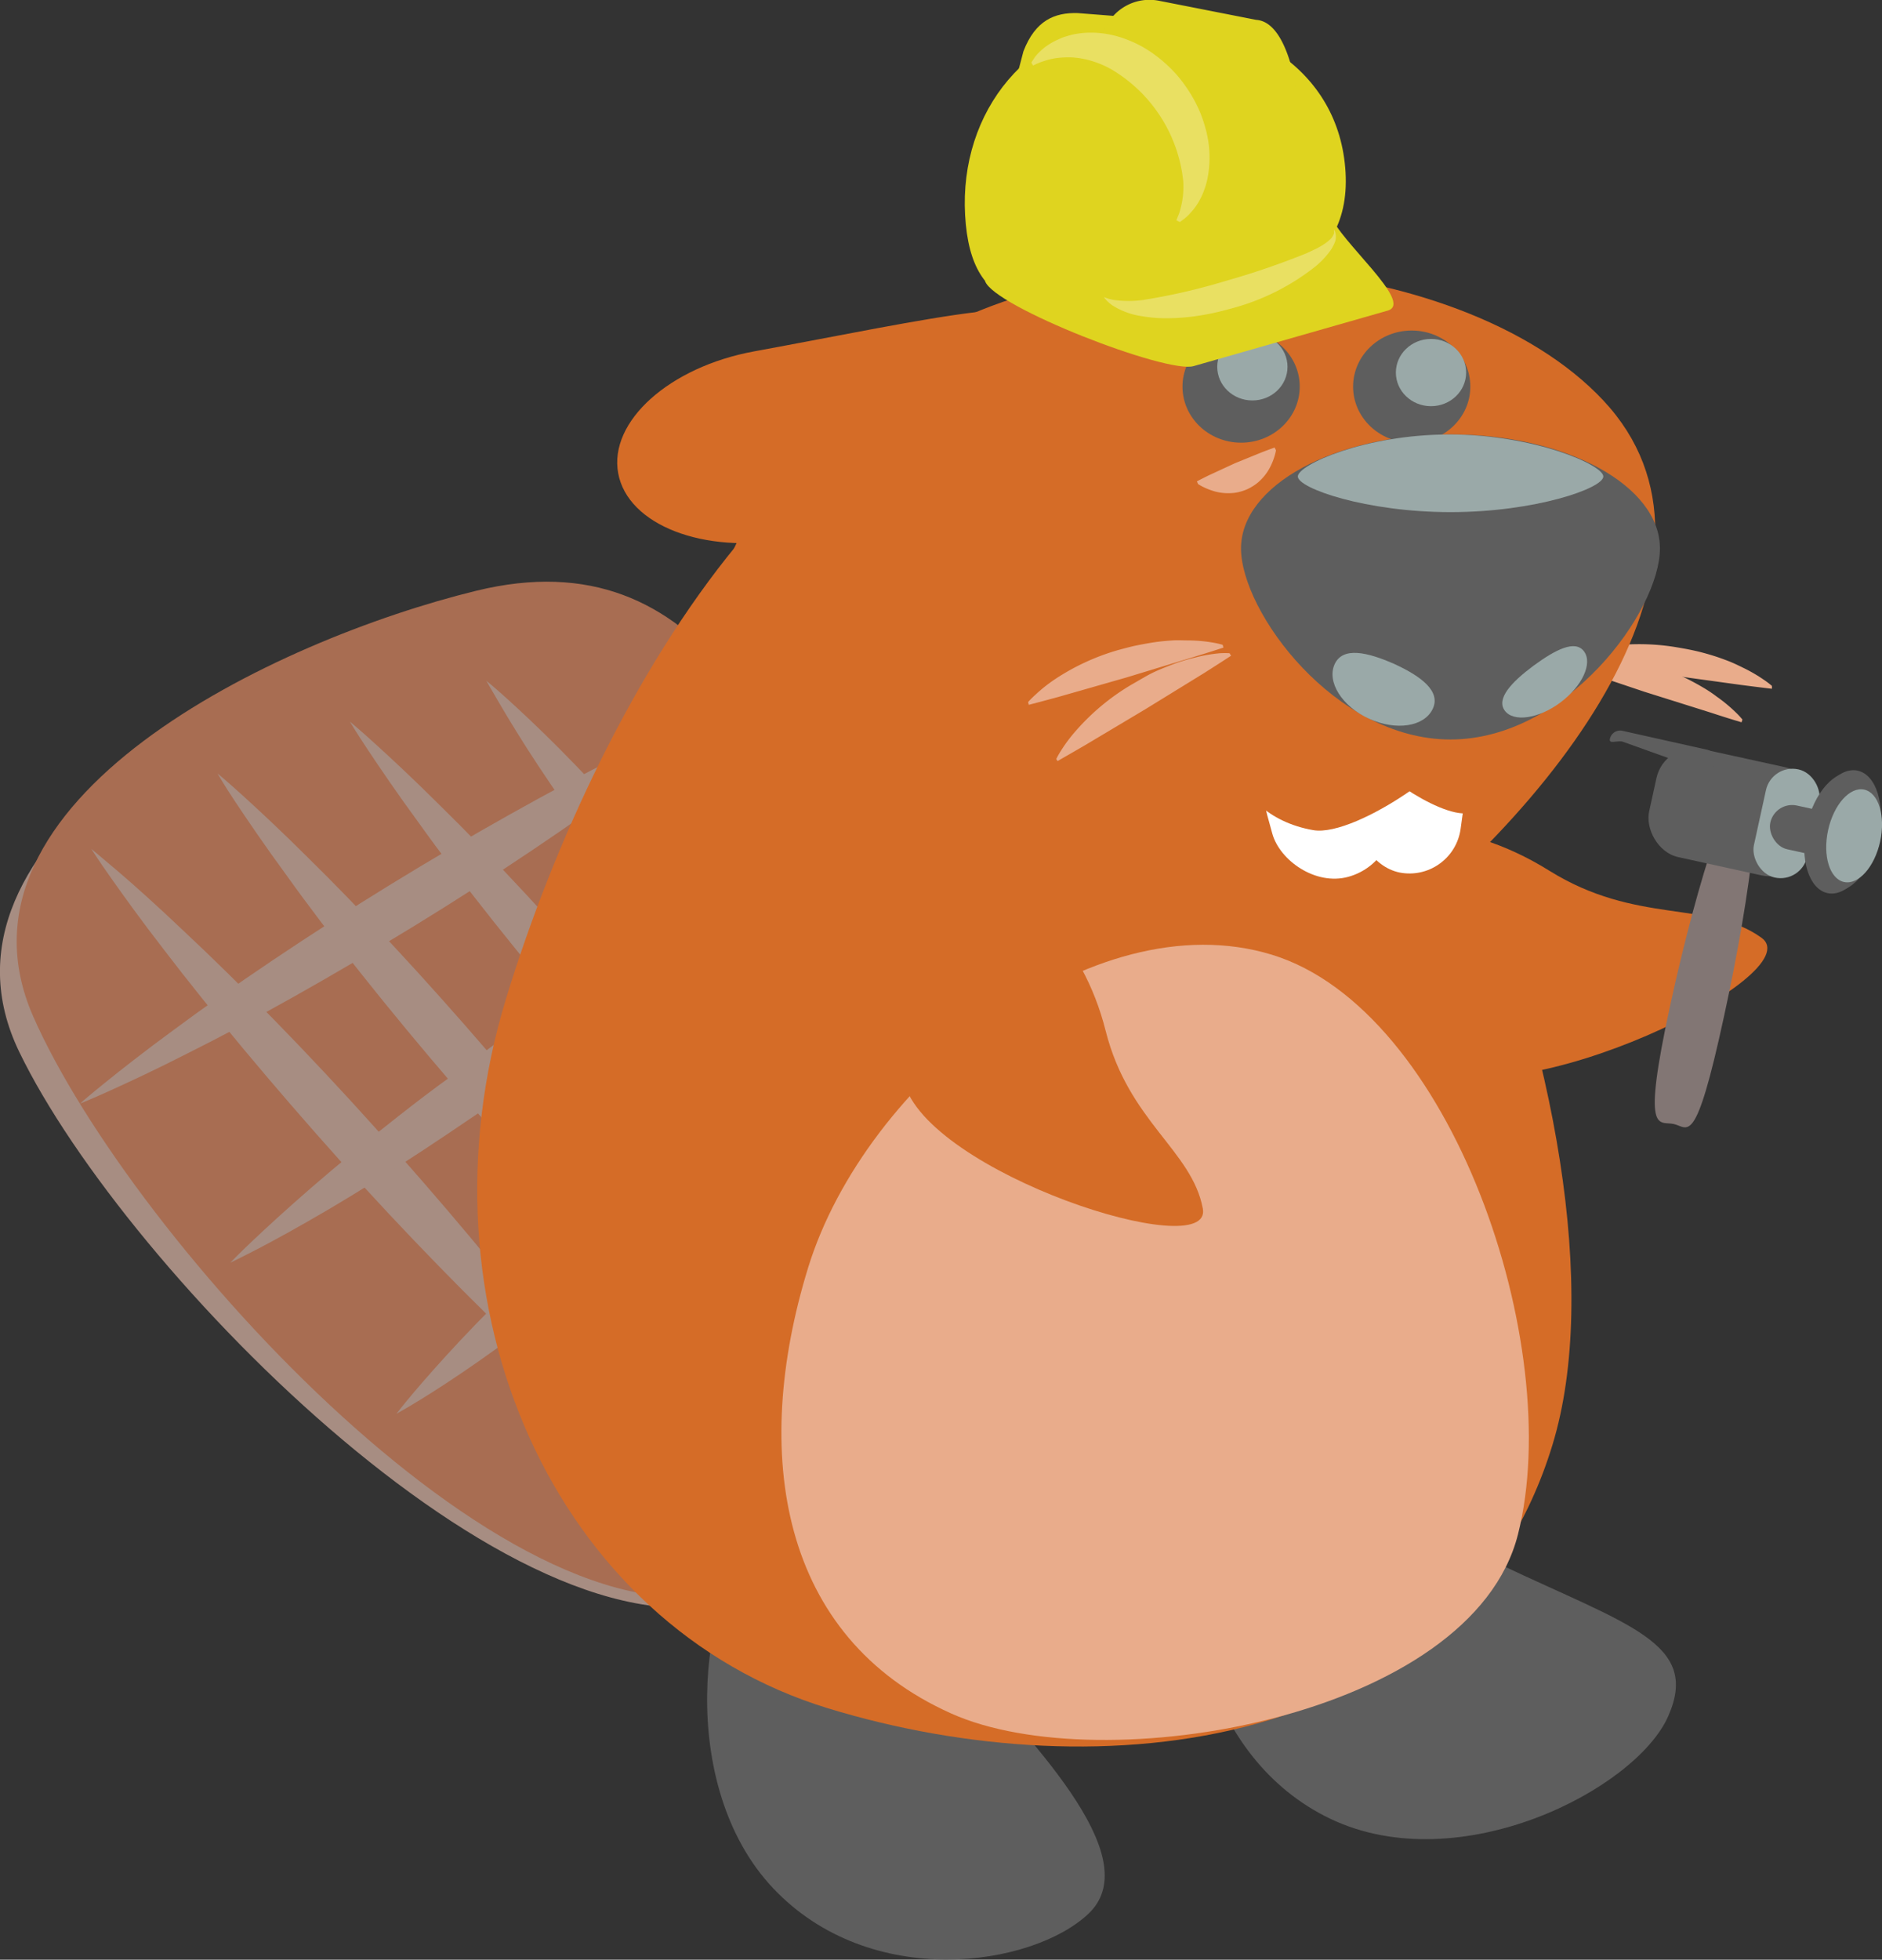 <svg id="Layer_1" data-name="Layer 1" xmlns="http://www.w3.org/2000/svg" viewBox="0 0 197.13 205.14"><rect x="0" y="0" width="197.13" height="205.14" fill="#333333" stroke="none"/><defs><style>.cls-1{fill:#5e5e5e;}.cls-2{fill:#d56c27;}.cls-3{fill:#e9ac8b;}.cls-4{fill:#a78d82;}.cls-5{fill:#a86d52;}.cls-6{fill:#fff;}.cls-7{fill:#9aa9a8;}.cls-8{fill:none;}.cls-9{fill:#dfd41f;}.cls-10{fill:#e9e062;}.cls-11{fill:#827674;}</style></defs><title>beaver</title><path class="cls-1" d="M229.79,325.41c3.41-7.68-4.16-9.53-17.64-15.92s-27.33-12.63-30.74-4.95-0.42,25.24,13.06,31.62S226.38,333.09,229.79,325.41Z" transform="translate(-55.06 -145.74)"/><path class="cls-1" d="M134.26,306.77c5.87-5.56,10,1,20.24,11.8s20.42,22,14.55,27.52-22.8,8.1-33-2.68S128.39,312.33,134.26,306.77Z" transform="translate(-55.06 -145.74)"/><path class="cls-2" d="M239.56,243.9c5.38,3.87-25.83,19.06-35,13.32s-13.77-14.95-10.26-20.57,13.8-5.53,23,.21S234,239.92,239.56,243.9Z" transform="translate(-55.06 -145.74)"/><path class="cls-3" d="M217.34,214.48a8.6,8.6,0,0,1,1-.2,15.84,15.84,0,0,1,2.59-.16,23.85,23.85,0,0,1,7.3,1.23c0.63,0.22,1.26.43,1.87,0.69s1.2,0.52,1.76.8,1.1,0.58,1.61.88,1,0.63,1.39.93a16.06,16.06,0,0,1,2,1.65,8.69,8.69,0,0,1,.71.76l-0.09.29s-1.28-.37-3.19-1l-7-2.2-6.94-2.33c-1.89-.65-3.14-1.11-3.14-1.11Z" transform="translate(-55.06 -145.74)"/><path class="cls-3" d="M219.52,214.42a8.58,8.58,0,0,1,1-.37,15.84,15.84,0,0,1,2.53-.59,23.85,23.85,0,0,1,7.4,0c0.66,0.11,1.31.22,2,.37s1.27,0.31,1.87.49,1.18,0.39,1.73.6,1.06,0.46,1.53.69a16.06,16.06,0,0,1,2.25,1.3,8.69,8.69,0,0,1,.83.63l0,0.3s-1.32-.15-3.3-0.41l-7.26-1-7.23-1.14c-2-.33-3.28-0.57-3.28-0.57Z" transform="translate(-55.06 -145.74)"/><path class="cls-4" d="M133.57,312.67c-22.7,9.62-65.39-33.85-76.49-56.81C46.31,233.6,81,215.53,102,209.59c23.69-6.72,33.66,14.9,43.61,38.38S156.27,303,133.57,312.67Z" transform="translate(-55.06 -145.74)"/><path class="cls-5" d="M132.83,311.81c-23,8.77-64-36.3-74.29-59.66-9.95-22.66,25.33-39.42,46.41-44.57,23.87-5.83,33,16.16,42.13,40S155.81,303,132.83,311.81Z" transform="translate(-55.06 -145.74)"/><line class="cls-6" x1="9.57" y1="88.86" x2="65.2" y2="150.45"/><path class="cls-4" d="M64.62,234.6s1,0.82,2.76,2.32,4.17,3.66,7,6.35c5.71,5.33,13,12.76,19.92,20.46s13.61,15.66,18.33,21.89c2.39,3.08,4.29,5.73,5.61,7.61s2,3,2,3-1-.82-2.76-2.31-4.17-3.66-7-6.35c-5.71-5.33-13-12.76-19.91-20.46S77,251.4,72.25,245.18c-2.39-3.08-4.29-5.73-5.61-7.6S64.62,234.6,64.62,234.6Z" transform="translate(-55.06 -145.74)"/><line class="cls-6" x1="22.79" y1="80.97" x2="75.88" y2="142.74"/><path class="cls-4" d="M77.85,226.71s1,0.82,2.66,2.33,4,3.68,6.72,6.39c5.48,5.36,12.42,12.82,19.06,20.54s13,15.7,17.44,21.93c2.27,3.09,4.06,5.74,5.3,7.61s1.9,3,1.9,3-1-.82-2.66-2.33-4-3.68-6.73-6.39c-5.48-5.36-12.42-12.82-19.06-20.54s-13-15.71-17.44-21.93c-2.27-3.09-4.06-5.74-5.31-7.61S77.85,226.71,77.85,226.71Z" transform="translate(-55.06 -145.74)"/><line class="cls-6" x1="36.65" y1="75.54" x2="89.74" y2="137.31"/><path class="cls-4" d="M91.71,221.28s1,0.82,2.66,2.33,4,3.68,6.72,6.39c5.48,5.36,12.42,12.82,19.06,20.54s13,15.7,17.44,21.93c2.27,3.09,4.06,5.74,5.3,7.61s1.9,3,1.9,3-1-.82-2.66-2.33-4-3.68-6.73-6.39C129.93,269,123,261.51,116.36,253.8s-13-15.71-17.44-21.93c-2.27-3.09-4.06-5.74-5.31-7.61S91.71,221.28,91.71,221.28Z" transform="translate(-55.06 -145.74)"/><line class="cls-6" x1="50.95" y1="71.26" x2="92.68" y2="122.54"/><path class="cls-4" d="M106,217s0.82,0.66,2.18,1.89,3.26,3,5.46,5.21,4.69,4.84,7.28,7.73c1.3,1.44,2.62,2.95,3.93,4.5s2.64,3.14,4,4.73,2.59,3.22,3.83,4.83,2.46,3.2,3.61,4.76c2.3,3.12,4.37,6.1,6.09,8.7s3.07,4.83,4,6.41,1.41,2.52,1.41,2.52-0.82-.66-2.18-1.89-3.26-3-5.47-5.21-4.69-4.84-7.28-7.73c-1.29-1.45-2.62-2.95-3.93-4.5s-2.63-3.14-3.95-4.74-2.59-3.22-3.83-4.83-2.46-3.2-3.61-4.77c-2.3-3.12-4.37-6.1-6.09-8.7s-3.07-4.83-4-6.41S106,217,106,217Z" transform="translate(-55.06 -145.74)"/><line class="cls-6" x1="8.37" y1="115.53" x2="75.88" y2="74.03"/><path class="cls-4" d="M63.43,261.27s0.94-.83,2.64-2.2,4.15-3.3,7.16-5.5c6-4.46,14.21-10,22.64-15.18s17.08-10,23.76-13.36c3.32-1.7,6.15-3,8.14-3.9s3.16-1.36,3.16-1.36-0.94.83-2.64,2.21-4.15,3.31-7.16,5.5c-6,4.46-14.21,10-22.65,15.17S81.4,252.68,74.72,256c-3.32,1.7-6.14,3-8.14,3.91S63.43,261.27,63.43,261.27Z" transform="translate(-55.06 -145.74)"/><line class="cls-6" x1="24.13" y1="132.18" x2="84.01" y2="89.26"/><path class="cls-4" d="M79.18,277.92s0.81-.85,2.29-2.25,3.61-3.36,6.23-5.63,5.74-4.84,9.14-7.5c1.7-1.33,3.47-2.69,5.29-4s3.68-2.71,5.54-4.07,3.75-2.67,5.63-3.94,3.72-2.52,5.53-3.71c3.61-2.37,7-4.49,10-6.25s5.53-3.15,7.34-4.09,2.86-1.44,2.86-1.44-0.81.85-2.28,2.25-3.61,3.36-6.23,5.64-5.74,4.84-9.14,7.5c-1.7,1.33-3.47,2.7-5.29,4s-3.68,2.71-5.54,4.06-3.76,2.67-5.63,3.94-3.72,2.52-5.53,3.71c-3.62,2.37-7,4.49-10,6.25s-5.53,3.15-7.34,4.09S79.18,277.92,79.18,277.92Z" transform="translate(-55.06 -145.74)"/><line class="cls-6" x1="41.54" y1="147.98" x2="90.35" y2="105.87"/><path class="cls-4" d="M96.59,293.73s0.62-.82,1.77-2.18,2.83-3.27,4.91-5.49,4.58-4.72,7.32-7.33c1.37-1.3,2.8-2.64,4.27-4s3-2.66,4.5-4,3.06-2.62,4.6-3.87,3.06-2.48,4.55-3.65c3-2.33,5.83-4.43,8.32-6.16S141.47,254,143,253s2.42-1.43,2.42-1.43-0.62.82-1.77,2.19-2.83,3.27-4.91,5.49-4.58,4.72-7.32,7.33c-1.37,1.3-2.8,2.64-4.27,4s-3,2.66-4.5,4-3.07,2.62-4.6,3.87-3.06,2.48-4.55,3.64c-3,2.33-5.83,4.42-8.32,6.16s-4.63,3.12-6.15,4.05S96.59,293.73,96.59,293.73Z" transform="translate(-55.06 -145.74)"/><path class="cls-2" d="M170.34,186.14c28.5,8.72,57.22,78.53,47.33,110.86s-47.4,36.28-75.9,27.56-43.58-42-33.69-74.33S141.84,177.43,170.34,186.14Z" transform="translate(-55.06 -145.74)"/><path class="cls-2" d="M223,187.66c15.25,16.27-4,42.7-27.66,59.84-20.6,14.92-47.63,13-60.67-4.63s-7-44.24,13.44-59.34S208,171.64,223,187.66Z" transform="translate(-55.06 -145.74)"/><path class="cls-1" d="M228.93,203.15c0,6.59-9.82,20-21.94,20s-21.94-13.39-21.94-20,9.82-11.94,21.94-11.94S228.93,196.56,228.93,203.15Z" transform="translate(-55.06 -145.74)"/><ellipse class="cls-1" cx="130" cy="40.47" rx="6.14" ry="5.87"/><ellipse class="cls-1" cx="147.87" cy="40.47" rx="6.14" ry="5.87"/><path class="cls-7" d="M201.12,215.25c2.83,1.3,4.9,2.87,4,4.72s-3.84,2.29-6.67,1-4.44-3.86-3.59-5.71S198.29,214,201.12,215.25Z" transform="translate(-55.06 -145.74)"/><ellipse class="cls-7" cx="131.18" cy="38.4" rx="3.68" ry="3.52"/><ellipse class="cls-7" cx="149.89" cy="39" rx="3.68" ry="3.52"/><path class="cls-2" d="M157.33,178.41c5.48-.64-10.83,22.14-19.69,23.76s-16.84-1.47-17.83-6.9,5.39-11.13,14.25-12.75S151.7,179.07,157.33,178.41Z" transform="translate(-55.06 -145.74)"/><path class="cls-3" d="M188.28,245.68c18.8,5.75,30.78,40.91,25.78,60.68-4.85,19.18-43.53,25.85-59.36,18.75-17.92-8-21-27.15-15-46.65S169.48,239.93,188.28,245.68Z" transform="translate(-55.06 -145.74)"/><path class="cls-7" d="M223,195.62c0,1.23-7.14,3.73-16,3.73s-16-2.5-16-3.73,7.06-4.4,15.87-4.4S223,194.39,223,195.62Z" transform="translate(-55.06 -145.74)"/><path class="cls-7" d="M215.67,215.44c-2.3,1.71-3.9,3.44-3,4.68s3.54,0.87,5.83-.84,3.4-4.1,2.48-5.35S218,213.73,215.67,215.44Z" transform="translate(-55.06 -145.74)"/><rect class="cls-6" x="187.84" y="222.83" width="12.95" height="14.94" rx="6.48" ry="6.48" transform="translate(-109.22 -85.89) rotate(-15.39)"/><rect class="cls-6" x="197.37" y="224.7" width="10.83" height="12.49" rx="5.41" ry="5.41" transform="translate(-21.69 -171.22) rotate(7.83)"/><path class="cls-2" d="M199.31,224.85c-1.91.47,6.42,6.58,9.58,6s5.43-2.67,5.07-4.75-3.21-3.32-6.37-2.77S201.27,224.37,199.31,224.85Z" transform="translate(-55.06 -145.74)"/><path class="cls-2" d="M206.62,223.82c2.79,0.68-9.38,9.61-14,8.82s-7.93-3.9-7.4-6.94,4.69-4.84,9.3-4S203.76,223.12,206.62,223.82Z" transform="translate(-55.06 -145.74)"/><path class="cls-2" d="M181.05,272.26c1.1,5.92-28.91-3.75-31.31-13.28s0.37-18.45,6.21-19.92,12.52,5.06,14.92,14.58S179.92,266.17,181.05,272.26Z" transform="translate(-55.06 -145.74)"/><line class="cls-8" x1="15.15" y1="84.56" x2="43.47" y2="56.24"/><path class="cls-3" d="M188.71,192.88a4.72,4.72,0,0,1-.15.62,6.84,6.84,0,0,1-.54,1.29,5.28,5.28,0,0,1-1,1.28,4.14,4.14,0,0,1-.65.51,5.27,5.27,0,0,1-.73.4,5.38,5.38,0,0,1-.79.26,4.22,4.22,0,0,1-.82.12,5.34,5.34,0,0,1-1.62-.15,6.88,6.88,0,0,1-1.31-.49,4.74,4.74,0,0,1-.55-0.31l-0.12-.28s0.49-.26,1.24-0.63l2.77-1.28,2.83-1.15c0.78-.3,1.3-0.48,1.3-0.48Z" transform="translate(-55.06 -145.74)"/><line class="cls-9" x1="118.8" y1="30.06" x2="130.14" y2="20.92"/><line class="cls-8" x1="114.79" y1="35.2" x2="105.05" y2="37.81"/><path class="cls-3" d="M165.7,225.19a8.58,8.58,0,0,1,.52-0.91,15.84,15.84,0,0,1,1.56-2.07,23.85,23.85,0,0,1,5.69-4.74c0.58-.33,1.15-0.67,1.74-1s1.17-.58,1.76-0.82,1.16-.46,1.71-0.64,1.11-.33,1.61-0.45a16.06,16.06,0,0,1,2.56-.44,8.68,8.68,0,0,1,1,0l0.16,0.26s-1.11.73-2.8,1.8L175,220l-6.29,3.75c-1.72,1-2.88,1.66-2.88,1.66Z" transform="translate(-55.06 -145.74)"/><path class="cls-3" d="M162.75,219.23a8.58,8.58,0,0,1,.74-0.74,15.84,15.84,0,0,1,2-1.6,23.85,23.85,0,0,1,6.72-3.11c0.64-.17,1.28-0.35,1.93-0.48s1.28-.25,1.91-0.34,1.24-.14,1.82-0.18,1.15,0,1.68,0a16.06,16.06,0,0,1,2.58.23,8.69,8.69,0,0,1,1,.23l0.08,0.29s-1.26.42-3.17,1l-7,2.13-7,2c-1.93.53-3.22,0.86-3.22,0.86Z" transform="translate(-55.06 -145.74)"/><path class="cls-9" d="M196,163.79c0.61,10.87-9.69,13.56-21.06,14.15s-18.18,1.18-18.79-9.68,6.64-20,18-20.61S195.38,152.93,196,163.79Z" transform="translate(-55.06 -145.74)"/><path class="cls-9" d="M194.43,168.25c0.87,2.67,8.78,9.16,6,10l-20.33,5.81c-2.78.85-21-6.23-21.86-8.9" transform="translate(-55.06 -145.74)"/><path class="cls-10" d="M194.77,169.74l0.14,0.28a1.68,1.68,0,0,1,0,1,4.42,4.42,0,0,1-.75,1.28,8.76,8.76,0,0,1-1.31,1.33,24.08,24.08,0,0,1-8.58,4.34c-0.84.23-1.69,0.46-2.54,0.62a23,23,0,0,1-2.51.37,21,21,0,0,1-2.39.09,15,15,0,0,1-2.16-.21,7.81,7.81,0,0,1-3.09-1.13,3.73,3.73,0,0,1-.89-0.86l0.3,0.1a4.5,4.5,0,0,0,.82.2,11.54,11.54,0,0,0,2.92,0,64,64,0,0,0,8.71-2,82.13,82.13,0,0,0,8.5-2.91c0.54-.26,1.06-0.48,1.47-0.73a5.45,5.45,0,0,0,1-.73,1.59,1.59,0,0,0,.39-0.65Z" transform="translate(-55.06 -145.74)"/><path class="cls-9" d="M176.2,160.6l-9.25-.72c-3.09-.24-6.34,0-6.07-3.51l1.38-5.26c1.25-3.24,3.27-4.07,5.68-4l9.25,0.72c3.09,0.24,5.39,3.31,5.12,6.83h0C182,158.16,179.29,160.84,176.2,160.6Z" transform="translate(-55.06 -145.74)"/><path class="cls-9" d="M184.64,157.82l-10.18-2a5.1,5.1,0,0,1-4-6h0a5.1,5.1,0,0,1,6-4l10.18,2c1.72,0.11,3,2.11,3.84,5.45L191,156C190.51,158.78,187.39,158.35,184.64,157.82Z" transform="translate(-55.06 -145.74)"/><path class="cls-10" d="M163.09,152.29s0.07-.12.2-0.31a3.8,3.8,0,0,1,.65-0.8c0.17-.16.38-0.35,0.61-0.53a8.52,8.52,0,0,1,.78-0.5c0.29-.16.62-0.3,1-0.47a11,11,0,0,1,1.17-.34,9.31,9.31,0,0,1,2.75-.14,10.57,10.57,0,0,1,2.95.72,12.13,12.13,0,0,1,2.78,1.53,14.86,14.86,0,0,1,2.37,2.16,15.57,15.57,0,0,1,1.8,2.61,13.16,13.16,0,0,1,1.15,2.85,11.29,11.29,0,0,1,.21,5.49,8.5,8.5,0,0,1-.77,2.09,6.21,6.21,0,0,1-1,1.39,4.5,4.5,0,0,1-.79.72,3.68,3.68,0,0,1-.31.22l-0.36-.18,0.11-.28a5.74,5.74,0,0,0,.29-0.81,8.92,8.92,0,0,0,.32-3A15.47,15.47,0,0,0,171.47,153a9.92,9.92,0,0,0-2.1-.89,8.82,8.82,0,0,0-2-.36,10.14,10.14,0,0,0-1.72.08,7.87,7.87,0,0,0-1.29.32,6.08,6.08,0,0,0-.81.32l-0.29.13Z" transform="translate(-55.06 -145.74)"/><path class="cls-11" d="M235.63,252.19c-3,13.84-3.71,11.55-5.26,11.21S227,264.8,230,251s6.75-24.78,8.3-24.44S238.66,238.36,235.63,252.19Z" transform="translate(-55.06 -145.74)"/><rect class="cls-1" x="227.98" y="224.97" width="16.95" height="11.59" rx="4" ry="4" transform="translate(-0.18 -191.01) rotate(12.36)"/><rect class="cls-7" x="239.33" y="226.15" width="5.71" height="11.59" rx="2.85" ry="2.85" transform="translate(0.21 -192.21) rotate(12.36)"/><rect class="cls-1" x="240.38" y="230.44" width="8.64" height="4.69" rx="2.34" ry="2.34" transform="translate(0.45 -192.73) rotate(12.36)"/><ellipse class="cls-1" cx="247.84" cy="232.95" rx="6.43" ry="3.63" transform="translate(-87.81 279.44) rotate(-77.64)"/><ellipse class="cls-1" cx="248.26" cy="232.7" rx="6.43" ry="3.63" transform="translate(-87.24 279.65) rotate(-77.64)"/><ellipse class="cls-7" cx="249.27" cy="233.24" rx="4.95" ry="2.79" transform="translate(-86.98 281.06) rotate(-77.64)"/><path class="cls-1" d="M225,223.37l8.39,3a1.1,1.1,0,0,0,1.31-.84h0a1.1,1.1,0,0,0-.84-1.31L225,222.24a1.1,1.1,0,0,0-1.31.84h0C223.56,223.67,224.42,223.24,225,223.37Z" transform="translate(-55.06 -145.74)"/></svg>